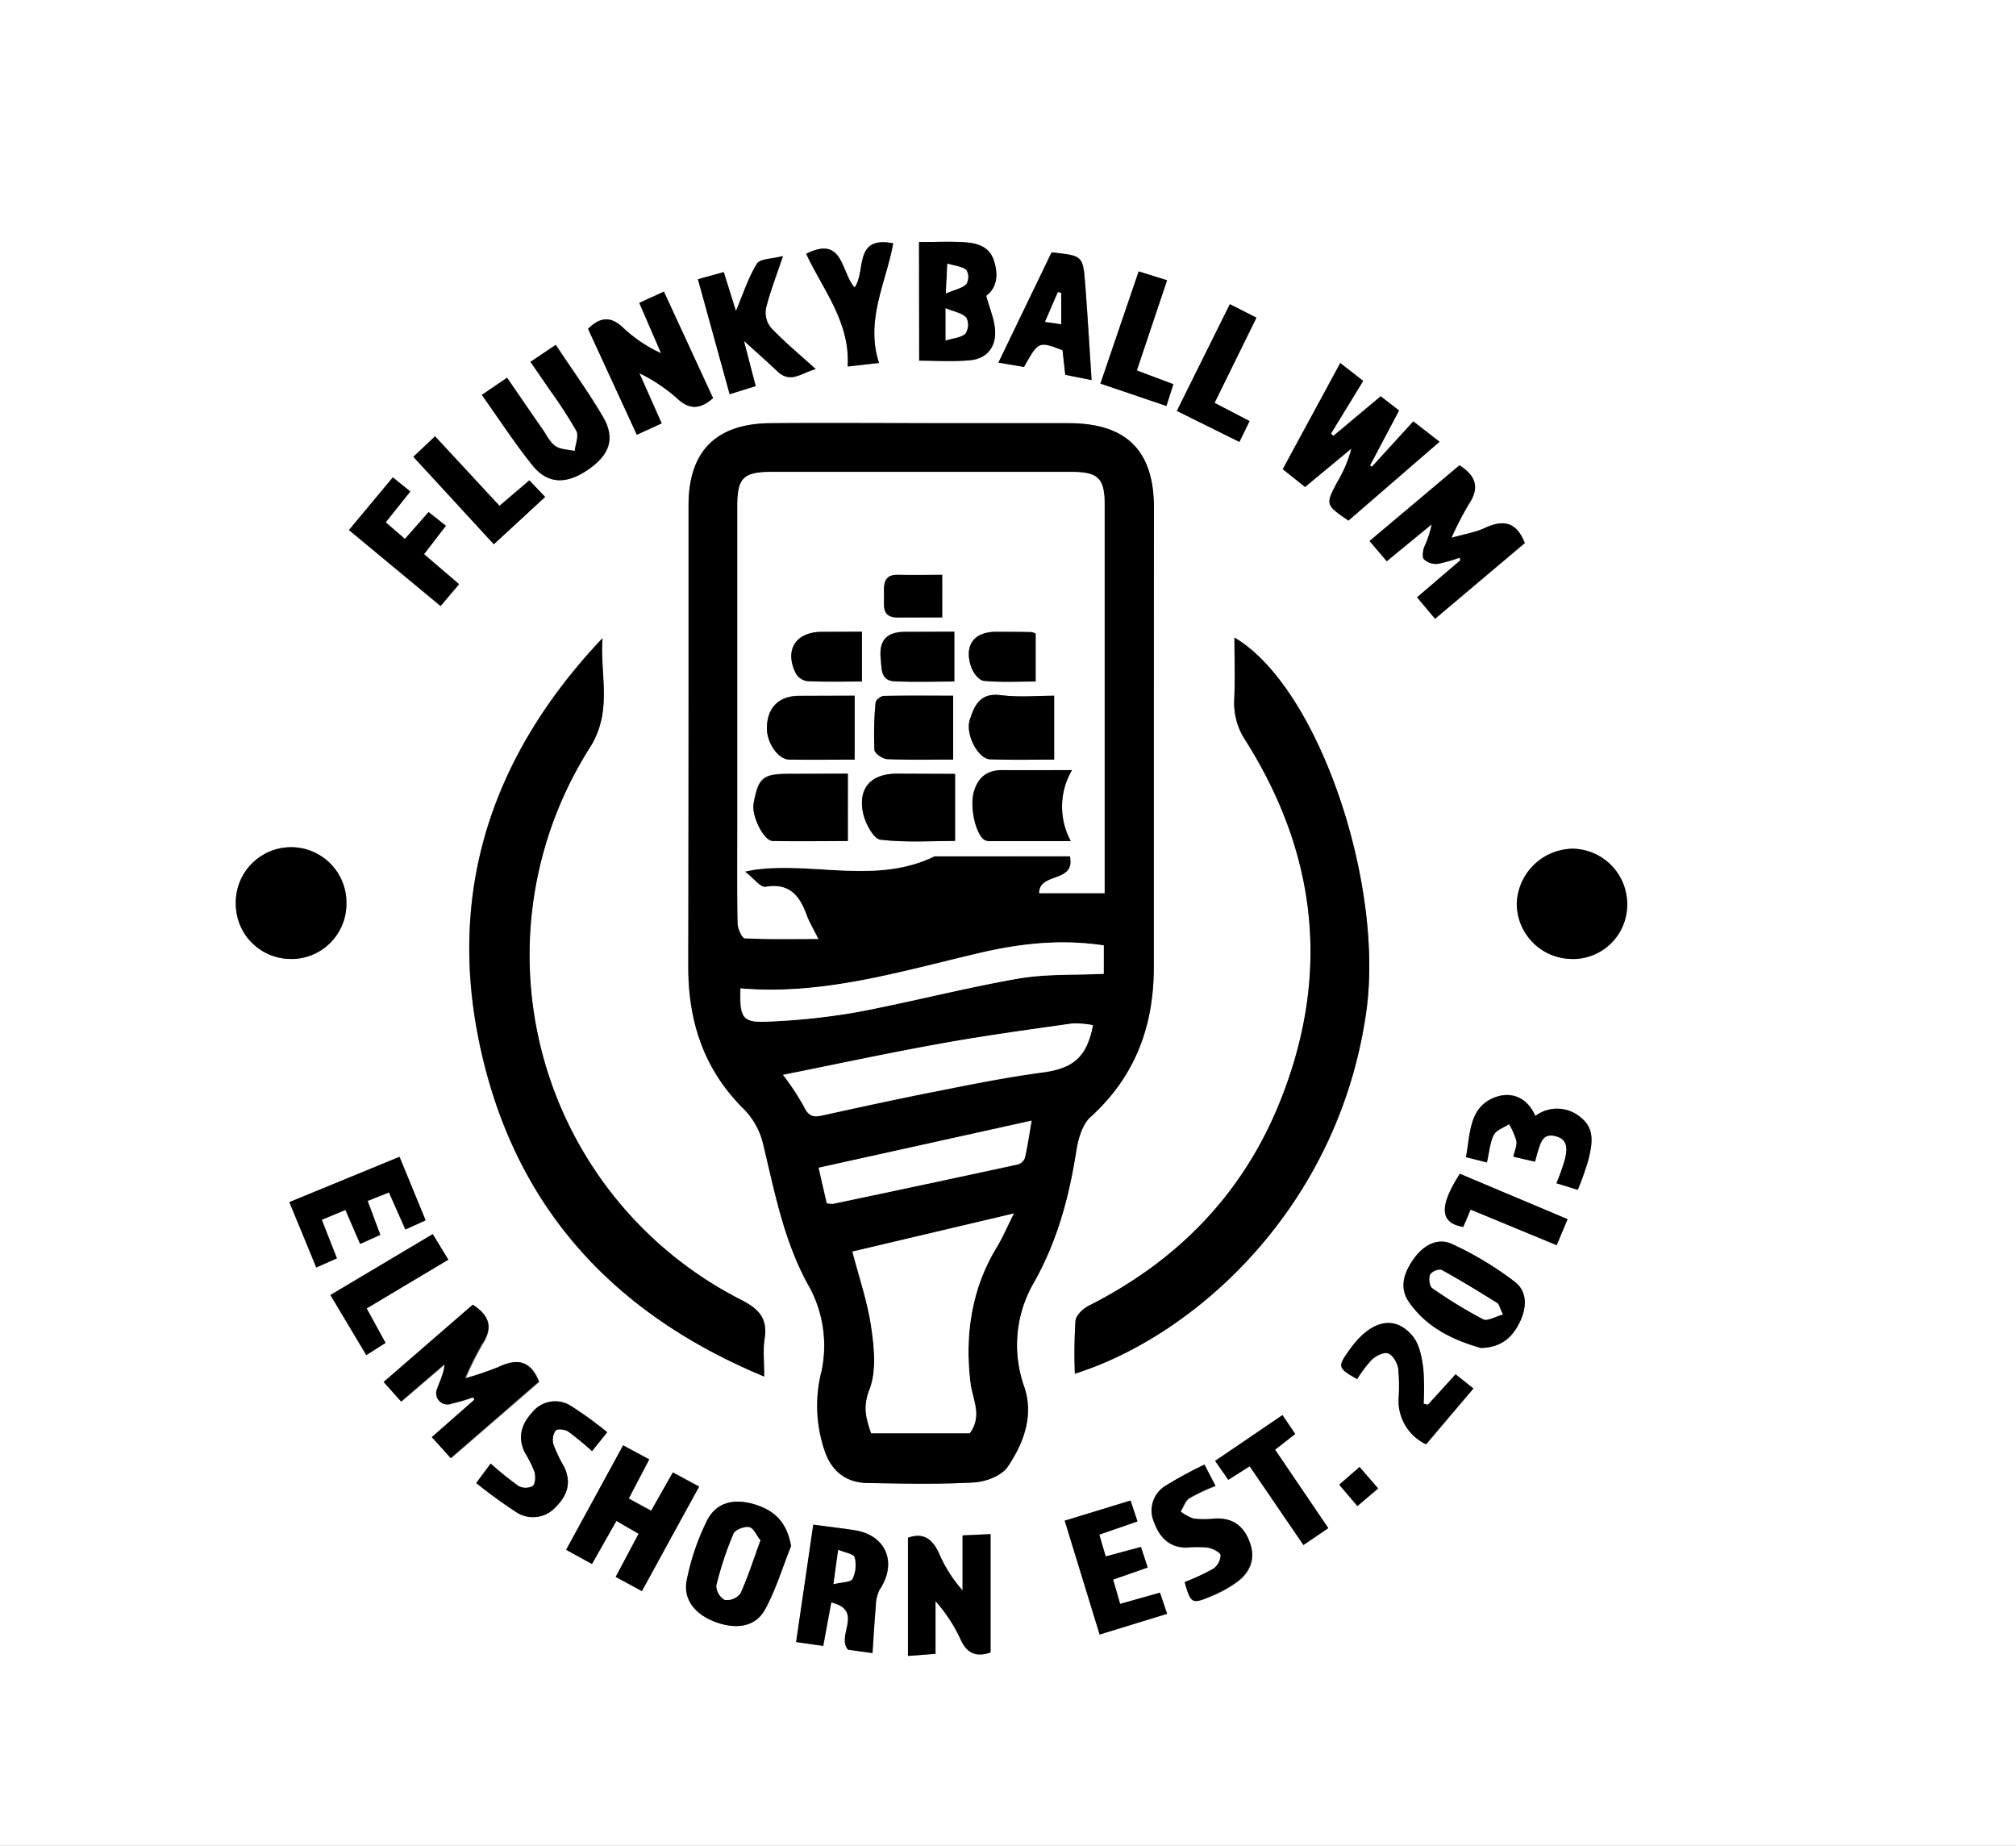 <svg id="Layer_1" data-name="Layer 1" xmlns="http://www.w3.org/2000/svg" viewBox="0 0 426 390"><rect x="0" y="0" width="426" height="390" fill="#808080" stroke="none"/><defs><style>.cls-1{fill:#fff;}</style></defs><path class="cls-1" d="M0,390V0H426V390ZM243.81,156.75q0-24.74,0-49.49c0-12.05-5.77-17.8-18-17.85-8.75,0-17.5,0-26.25,0-12.25,0-24.5-.07-36.75,0-11.55.09-17.32,5.94-17.33,17.35q0,15.18,0,30.37,0,33.56-.06,67.11c0,11.61,3.31,21.79,11.78,30.13a15.7,15.7,0,0,1,4,7.19c2.54,10.5,4.43,21,10,30.72a26.07,26.07,0,0,1,2.4,17.34,29.42,29.42,0,0,0,.69,17.07c1.46,4.21,4.5,6.58,9,6.65,7.5.12,15,.3,22.49-.12,2.48-.14,5.81-1.39,7.1-3.26,3.41-5,5.61-10.88,3.51-17a26.27,26.27,0,0,1,2.07-22c4.86-8.71,7.38-17.88,8.91-27.56.41-2.58,1.24-5.73,3-7.35,9.46-8.56,13.43-19.21,13.41-31.68C243.78,188.5,243.81,172.63,243.81,156.75Zm-16.68,133.5c25-7.88,55.54-34.69,61.54-76.18,3.95-27.27-10.11-68.92-27.82-79.32,0,4.53.16,8.88-.05,13.22a14.38,14.38,0,0,0,2.5,8.7c15.44,24.57,17.86,50.45,6.72,77.25-7.89,19-21.62,32.71-39.94,42-1.21.61-2.7,2-2.82,3.19A111.35,111.35,0,0,0,227.13,290.25Zm-65.65.6c0-3.36-.28-5.76.06-8.07.63-4.24-1.23-6.22-4.95-8.12A81.73,81.73,0,0,1,124.6,158c4.93-7.76,2.08-15.4,2.69-23.15-24.47,25.84-33.73,56.06-24.85,90.57C110.53,256.87,130.84,278.13,161.48,290.85ZM284.94,110,304.17,93.3,298.63,89l-8.76,9.6-.39-.29,6.14-11.61-3.88-3-10,8.37-.51-.5c2.25-3.66,4.49-7.33,6.81-11.12l-4.84-3.78L271.06,99.1l4.71,3.76,9.8-8.12a26.67,26.67,0,0,1-2.83,6.8C280,106.59,280,106.59,284.94,110Zm47.16,92.66a11.47,11.47,0,0,0,11.74-11.47,11.71,11.71,0,0,0-11.49-11.83,12,12,0,0,0-11.84,11.58A11.72,11.72,0,0,0,332.1,202.62Zm-270.47,0A11.65,11.65,0,0,0,73.2,190.9a11.69,11.69,0,1,0-23.37.24A11.63,11.63,0,0,0,61.63,202.62Zm241.61-71.89,19-16c-1.75-4.51-4.57-5-8.39-3.2-2,.94-4.29,1.29-7.11,2.1a69.45,69.45,0,0,1,3.64-7.07c2.38-3.52,1.53-6-1.94-8.25l-19,16,3.63,4.26,9.5-7.8a21.14,21.14,0,0,1-1.6,4.84c-.29.8-.47,2.14,0,2.59a3.78,3.78,0,0,0,2.83.93,28.85,28.85,0,0,0,4.63-1.31l.21.54-9.16,7.84ZM99.9,275.67,81.07,292l3.8,4.17,9.19-7.88c-.14,2-1,3.5-1.53,5.11a2.35,2.35,0,0,0,3,3.21,39.35,39.35,0,0,0,4.55-1.34l.28.51-9,7.92,4,4.43,18.66-16.15c-1.86-4.7-4.8-4.87-8.51-3.11a70.56,70.56,0,0,1-7.07,2.4,66.06,66.06,0,0,1,3.63-7.3C104.22,280.49,103.45,278,99.9,275.67Zm92,49.25v24.93l5.81-.44V338.27a32.36,32.36,0,0,1,5.26,8c1.4,3.17,3.49,3.84,6.37,2.85v-25l-5.91.27v11.63a28.9,28.9,0,0,1-4.85-7.54C197.17,325.29,195.24,323.7,191.86,324.92ZM150.68,84.12c-3.41-7.37-6.84-14.81-10.39-22.49L135.09,64l4.61,10.62a29.78,29.78,0,0,1-8-5.37c-2.64-2.52-4.89-2.3-7.43.22l10.32,22.37,5.25-2.4-4.71-10.6a35,35,0,0,1,8,5.35C145.55,86.47,147.8,86.65,150.68,84.12Zm-19,221.27-12,22,5.46,3c1.78-3.15,3.41-6,5.16-9.1l4.69,2.72-4.84,9.11,5.54,3c4.1-7.5,8-14.66,12.08-22.06l-5.55-3-4.59,8.1-4.73-2.58c1.51-2.9,2.87-5.49,4.33-8.27ZM194.2,51.14V76.22c3.36,0,7.07.26,10.73-.08s5.56-2.87,5.29-6.45c-.17-2.29-1.15-4.52-1.87-7.17,2.33-1.72,2.61-4.65,1.56-7.64s-4-3.55-6.76-3.71S197.7,51.14,194.2,51.14Zm-27,275.55c-.8-4.49-3-7.32-7.39-8.73s-8.35-.61-10.37,3.35a50,50,0,0,0-4.28,12.6c-.81,4,1.78,7.2,6,8.78,4.52,1.69,8.54,1.05,10.58-2.69C164,335.81,165.36,331.15,167.15,326.69Zm4.69-4.54c-1.23,8.47-2.41,16.53-3.62,24.79l5.72.82c.57-3.07,1.1-5.95,1.7-9.19,7,1.74,1,7,3.56,10l5.15.7c.24-3.54.41-6.72.7-9.9a7.7,7.7,0,0,1,.81-3.49c3.78-5.66,1.39-11.51-5.28-12.56C177.88,322.9,175.15,322.59,171.84,322.15Zm-70-238.71c3.72,5.22,7,10.27,10.73,14.92,3.19,3.94,7.12,4,11.66.91s5.85-6.62,3.22-11.15c-3-5.15-6.53-10-10-15.25l-5.34,3.59c1.48,2.14,2.75,4,4,5.81a97.63,97.63,0,0,1,5.71,8.78c.55,1.06-.2,2.81-.35,4.24-1.39-.32-3-.3-4.11-1.05s-1.85-2.31-2.7-3.54c-2.48-3.57-4.93-7.15-7.5-10.88ZM312.94,284.82c4.34-.12,6.62-2.24,8.16-5.35s1.73-6.53-1-8.62a70,70,0,0,0-13.3-8c-3.1-1.42-6.1.35-8.08,3.18s-3.13,6-1,9.07C301.51,280.6,307.27,283.21,312.94,284.82ZM147.48,59c2.27,8.21,4.44,16.08,6.7,24.29l5.5-1.71L157.2,72c2.89,2.63,5,4.5,7.08,6.45,2.81,2.68,5.06.27,8.1-.46-3.5-3.18-6.66-5.81-9.48-8.77a5.08,5.08,0,0,1-1.05-4.05c.87-3.55,2.23-7,3.6-11.08-2.38.64-4.87.56-5.51,1.61-1.84,3-2.93,6.45-4.43,10-.88-2.8-1.68-5.37-2.57-8.22Zm74.73-5.69L211,76.59l5.4.92c3.08-5.46,3.08-5.46,8.15-3.54l.57,5.23,5.56,1.11c-.47-7.08-.84-13.76-1.36-20.42C228.83,54,228.76,54,222.21,53.33Zm13,280.43,7.31-2.56c-.52-1.57-1-2.91-1.42-4.34l-7.46,2c-.48-1.66-.89-3-1.35-4.61l8.07-2.79-1.47-4.41L225,321.31c2.46,8.05,4.86,15.84,7.38,24.05L246.62,341c-.57-1.68-1-3-1.51-4.47l-8.42,2.38C236.18,337.13,235.74,335.62,235.21,333.76ZM89.94,257.85c-1.86-4.55-3.64-8.88-5.52-13.45L61.14,254l5.67,13.84,4.35-1.94c-1.1-2.81-2.1-5.33-3.2-8.14l5-2.08,3.12,7.18,4.26-1.92c-.94-2.49-1.78-4.75-2.68-7.16l4.51-1.8c1.21,2.75,2.31,5.21,3.47,7.83Zm160.39,76.43c1.3,4.59,1.53,4.76,5.74,3a26.69,26.69,0,0,0,5.22-2.86c2.88-2.1,4.15-4.86,2.83-8.48s-3.63-5.22-7.38-5a21,21,0,0,1-4.48,0,9.46,9.46,0,0,1-2.74-1.49c.59-1,1-2.26,1.82-2.82a42,42,0,0,1,5.54-2.61l-2.33-4.48a86.08,86.08,0,0,0-8.37,4.55,6.13,6.13,0,0,0-2.28,7.64c1.16,3.13,3.17,5.36,6.86,5.32a25.69,25.69,0,0,1,4.47,0c1,.19,2.63,1,2.74,1.64a3.68,3.68,0,0,1-1.6,2.88A51,51,0,0,1,250.33,334.28Zm-122-31.66a82,82,0,0,0-7.67-5.58,6.2,6.2,0,0,0-8.17,1.34c-2.31,2.51-3.18,5.34-1.54,8.58a25,25,0,0,1,2,4c.27.92.2,2.47-.38,3a3.18,3.18,0,0,1-3,0,70.59,70.59,0,0,1-5.88-4.74l-3.05,4.11a104.4,104.4,0,0,0,8.58,6.23,6.44,6.44,0,0,0,8.25-1.2c2.46-2.43,3.33-5.22,1.72-8.49a32.32,32.32,0,0,1-2.25-4.72,3.61,3.61,0,0,1,.47-2.91c.33-.41,2-.27,2.62.18a60.64,60.64,0,0,1,5.08,4.17Zm173.42-5.81-.92-.18a54.86,54.86,0,0,0-.08-7.59c-.32-2.25-.77-4.83-2.1-6.52-3.77-4.78-8.91-3.65-13.4,2.61-2.67,3.72-2.62,3.92,1.54,6.3a26.11,26.11,0,0,1,3.11-4.13c.89-.8,2.54-1.62,3.45-1.3s1.9,1.95,2.1,3.13a37.23,37.23,0,0,1,.1,6.34,10.14,10.14,0,0,0,5.8,9.73l10-11.79-3.76-3Zm31.66-45.41a61.75,61.75,0,0,0,2.24-6.31c.77-3.17,1.51-6.55-1.6-9a7.65,7.65,0,0,0-9.6-.32c-1.72-4-5.2-5.27-8.66-3.89-5.4,2.16-5,7.67-6,12.58l4.43,1.12c.52-2.24.63-4.21,1.46-5.82.53-1,2.11-1.53,3.23-2.27a15.71,15.71,0,0,1,1.54,3.54c.16,1-.37,2.08-.64,3.34l4.58,1.05c.29-1,.42-1.62.61-2.2.58-1.83,1.15-3.82,3.72-3.19s2.44,2.86,2,4.84a50.18,50.18,0,0,1-1.8,5.11ZM86.7,103.85l-3.69-3c-3.14,3.76-6.13,7.35-9.27,11.13l19.34,16.06L97,123.45l-7.4-6.34c1.63-2.12,3-4,4.62-6l-3.66-2.9-5,5.67-4.07-3.5Zm83.65-50.22c3.55,7.62,9.34,14.43,8.79,23.81l6.62-.75c-3-9.11,1.51-17,3-25.28-8.48-1.69-5.67,6-8.16,9.34C177.69,57.53,178.25,49.67,170.35,53.63Zm93.72,256.19,11.35,16.58,5.25-3.57-11.24-16.57,4.25-3.32L271,299l-14.22,9.72,2.77,4ZM77.48,276.46l17.23-10.3-3.29-5.4L69.8,273.63c2.7,4.51,5.1,8.53,7.58,12.69l4.07-2.57ZM259.88,64.27l-11.2,22.56,13.21,6.55c.83-1.7,1.46-3,2.16-4.4l-7.4-3.85,8.85-18Zm-19.66,14c2.15-6.4,4.22-12.58,6.4-19.06l-6-1.87c-2.78,8.13-5.4,15.82-8.08,23.7l13.94,4.73,1.47-4.6ZM91.93,92.19l-4.61,4.32,17,18.48,10.84-10-3.33-3.52-6.31,5.38ZM331.24,257.6,308.48,248c-4.48,7-4.2,10.43.72,11.23.51-1.19,1-2.38,1.56-3.66l18.18,7.52Zm-44.41,60.62,4.36-3.72L287.26,310c-1.64,1.44-2.91,2.54-4.29,3.74Z"/><path d="M243.81,156.75c0,15.88,0,31.75,0,47.63,0,12.47-3.95,23.12-13.41,31.68-1.78,1.62-2.61,4.77-3,7.35-1.53,9.68-4,18.85-8.91,27.56a26.27,26.27,0,0,0-2.07,22c2.1,6.09-.1,12-3.51,17-1.29,1.87-4.62,3.12-7.1,3.26-7.48.42-15,.24-22.49.12-4.49-.07-7.53-2.44-9-6.65a29.42,29.42,0,0,1-.69-17.07,26.07,26.07,0,0,0-2.4-17.34c-5.56-9.73-7.45-20.22-10-30.72a15.7,15.7,0,0,0-4-7.19c-8.47-8.34-11.8-18.52-11.78-30.13q.06-33.56.06-67.11,0-15.19,0-30.37c0-11.41,5.78-17.26,17.33-17.35,12.25-.09,24.5,0,36.75,0,8.75,0,17.5,0,26.25,0,12.21,0,18,5.8,18,17.85Q243.82,132,243.81,156.75ZM226.1,180.92c1.23,5.76-6.5,3.31-6.5,7.83h13.83v-3.6q0-39.17,0-78.34c0-5.71-1.28-7-7.05-7.06q-31.68,0-63.36,0c-6,0-7.19,1.3-7.19,7.31q0,33.36,0,66.72c0,7.12-.07,14.25.07,21.37,0,1.1.93,3.1,1.51,3.13,5,.25,10,.14,15.52.14-1.16-2.34-1.95-3.62-2.45-5-1.49-4.12-3.62-6.9-8.73-6-1,.18-2.38-1.72-4.33-3.24,1.77-.32,2.14-.41,2.51-.45,12.47-1.51,25.4,3.13,37.55-2.77Zm-46,83.53c1.38,5.34,3.18,10.53,4,15.86.64,4.37,1.19,9.37-.34,13.24s-.7,6.27.33,9.29h20.83c2.72-3.75.59-7,.15-10.64-1.22-10,.16-19.88,5.63-28.8,1.17-1.9,2-4,3.54-7Zm-14.67-37.34a52.7,52.7,0,0,1,4.39,6.66c.89,1.84,1.75,2.38,3.67,2,8-1.76,16.07-3.52,24.15-5.11,7.46-1.46,14.93-3,22.46-4,6.55-.87,9.48-3.16,10.82-10a19.56,19.56,0,0,0-4.4-.36c-9.24,1.32-18.5,2.57-27.68,4.23C187.51,222.53,176.22,225,165.47,227.11Zm67.77-27.35c-9.19-1.39-17.84-.37-26.38,1.63-16.61,3.89-33,9-50.41,7.46-.16,6.4.42,7.27,6.12,7a142.13,142.13,0,0,0,18.21-1.93c11.52-2.16,22.89-5.13,34.42-7.15,5.83-1,11.88-.69,18-1Zm-60.24,47,1.71,7.49a8.1,8.1,0,0,0,1.33.12q19.53-4.12,39.05-8.32a2.29,2.29,0,0,0,1.46-1.37c.55-2.36.89-4.77,1.43-7.87Z"/><path d="M227.13,290.25a111.35,111.35,0,0,1,.13-11.19c.12-1.17,1.61-2.58,2.82-3.19,18.32-9.24,32-23,39.94-42,11.14-26.8,8.72-52.68-6.72-77.25a14.38,14.38,0,0,1-2.5-8.7c.21-4.34.05-8.69.05-13.22,17.71,10.4,31.77,52.05,27.82,79.32C282.67,255.56,252.17,282.37,227.13,290.25Z"/><path d="M161.48,290.85c-30.64-12.72-50.95-34-59-65.45-8.88-34.51.38-64.73,24.85-90.57-.61,7.75,2.24,15.39-2.69,23.15a81.73,81.73,0,0,0,32,116.68c3.72,1.9,5.58,3.88,4.95,8.12C161.2,285.09,161.48,287.49,161.48,290.85Z"/><path d="M284.94,110c-4.91-3.37-4.91-3.37-2.2-8.42a26.67,26.67,0,0,0,2.83-6.8l-9.8,8.12-4.71-3.76,12.16-22.42,4.84,3.78c-2.32,3.79-4.56,7.46-6.81,11.12l.51.5,10-8.37,3.88,3-6.14,11.61.39.29,8.76-9.6,5.54,4.3Z"/><path d="M332.1,202.62a11.72,11.72,0,0,1-11.59-11.72,12,12,0,0,1,11.84-11.58,11.71,11.71,0,0,1,11.49,11.83A11.47,11.47,0,0,1,332.1,202.62Z"/><path d="M61.63,202.62a11.63,11.63,0,0,1-11.8-11.48,11.69,11.69,0,1,1,23.37-.24A11.65,11.65,0,0,1,61.63,202.62Z"/><path d="M303.24,130.73l-3.81-4.53,9.16-7.84-.21-.54a28.85,28.85,0,0,1-4.63,1.31,3.78,3.78,0,0,1-2.83-.93c-.44-.45-.26-1.79,0-2.59a21.14,21.14,0,0,0,1.6-4.84l-9.5,7.8-3.63-4.26,19-16c3.47,2.2,4.32,4.73,1.94,8.25a69.45,69.45,0,0,0-3.64,7.07c2.82-.81,5.1-1.16,7.11-2.1,3.82-1.77,6.64-1.31,8.39,3.2Z"/><path d="M99.9,275.67c3.55,2.3,4.32,4.82,2,8.25a66.06,66.06,0,0,0-3.63,7.3,70.56,70.56,0,0,0,7.07-2.4c3.71-1.76,6.65-1.59,8.51,3.11L95.23,308.08l-4-4.43,9-7.92-.28-.51a39.35,39.35,0,0,1-4.55,1.34,2.35,2.35,0,0,1-3-3.21c.51-1.61,1.39-3.1,1.53-5.11l-9.19,7.88L81.07,292Z"/><path d="M191.86,324.92c3.38-1.22,5.31.37,6.68,3.6a28.9,28.9,0,0,0,4.85,7.54V324.43l5.91-.27v25c-2.88,1-5,.32-6.37-2.85a32.36,32.36,0,0,0-5.26-8v11.14l-5.81.44Z"/><path d="M150.68,84.12c-2.88,2.53-5.13,2.35-7.58.09a35,35,0,0,0-8-5.35l4.71,10.6-5.25,2.4L124.26,69.49c2.54-2.52,4.79-2.74,7.43-.22a29.78,29.78,0,0,0,8,5.37L135.09,64l5.2-2.39C143.84,69.31,147.27,76.75,150.68,84.12Z"/><path d="M131.67,305.39l5.5,3c-1.46,2.78-2.82,5.37-4.33,8.27l4.73,2.58,4.59-8.1,5.55,3c-4.05,7.4-8,14.56-12.08,22.06l-5.54-3,4.84-9.11-4.69-2.72c-1.75,3.08-3.38,5.95-5.16,9.1l-5.46-3Z"/><path d="M194.2,51.14c3.5,0,6.23-.12,9,0s5.68.64,6.76,3.71.77,5.92-1.56,7.64c.72,2.65,1.7,4.88,1.87,7.17.27,3.58-1.65,6.11-5.29,6.45s-7.37.08-10.73.08Zm5.62,20.8c1.7-.54,3.32-.62,4.17-1.47a3.37,3.37,0,0,0,.2-3.34c-.89-1-2.54-1.22-4.37-2Zm.06-9.95c2-.86,3.5-1.12,4.34-2a2.94,2.94,0,0,0,0-2.94c-.92-.78-2.41-.88-4-1.36C200.08,57.88,200,59.31,199.88,62Z"/><path d="M167.15,326.69c-1.79,4.46-3.18,9.12-5.47,13.31-2,3.74-6.06,4.38-10.58,2.69-4.21-1.58-6.8-4.73-6-8.78a50,50,0,0,1,4.28-12.6c2-4,5.87-4.81,10.37-3.35S166.35,322.2,167.15,326.69Zm-6.48-1.23c-.82-1-1.46-2.56-2.4-2.77s-3,.57-3.3,1.41a72.37,72.37,0,0,0-3.58,10.9,3.54,3.54,0,0,0,1.77,3.05,3.6,3.6,0,0,0,3.28-1.37C158,333.2,159.18,329.53,160.67,325.46Z"/><path d="M171.84,322.15c3.31.44,6,.75,8.74,1.18,6.67,1.05,9.06,6.9,5.28,12.56a7.7,7.7,0,0,0-.81,3.49c-.29,3.18-.46,6.36-.7,9.9l-5.15-.7c-2.59-3,3.45-8.27-3.56-10-.6,3.24-1.13,6.12-1.7,9.19l-5.72-.82C169.43,338.68,170.61,330.62,171.84,322.15Zm4.29,12.56c1.78-.44,3.63-.39,4-1.11a6.67,6.67,0,0,0,.44-4.53c-.2-.73-2-1-3.45-1.6C176.76,330.08,176.5,332,176.13,334.71Z"/><path d="M101.8,83.44l5.32-3.62c2.57,3.73,5,7.31,7.5,10.88.85,1.23,1.54,2.74,2.7,3.54s2.72.73,4.11,1.05c.15-1.43.9-3.18.35-4.24a97.63,97.63,0,0,0-5.71-8.78c-1.24-1.85-2.51-3.67-4-5.81l5.34-3.59c3.46,5.24,7,10.1,10,15.25,2.63,4.53,1.4,8-3.22,11.15s-8.47,3-11.66-.91C108.78,93.71,105.52,88.66,101.8,83.44Z"/><path d="M312.94,284.82c-5.67-1.61-11.43-4.22-15.23-9.74-2.12-3.08-1-6.25,1-9.07s5-4.6,8.08-3.18a70,70,0,0,1,13.3,8c2.73,2.09,2.52,5.54,1,8.62S317.28,284.7,312.94,284.82Zm4.63-7.08c-.68-1.39-.8-2.17-1.23-2.44-3.87-2.4-7.76-4.78-11.76-7a2.6,2.6,0,0,0-2.37,1c-.31.81-.13,2.45.45,2.85a101.8,101.8,0,0,0,10.74,6.57C314.29,279.2,315.94,278.17,317.57,277.74Z"/><path d="M147.48,59l5.46-1.5c.89,2.85,1.69,5.42,2.57,8.22,1.5-3.55,2.59-7,4.43-10,.64-1.05,3.13-1,5.51-1.61-1.37,4.11-2.73,7.53-3.6,11.08a5.08,5.08,0,0,0,1.05,4.05c2.82,3,6,5.59,9.48,8.77-3,.73-5.29,3.14-8.1.46-2.05-1.95-4.19-3.82-7.08-6.45l2.48,9.56-5.5,1.71C151.92,75.1,149.75,67.23,147.48,59Z"/><path d="M222.21,53.33c6.55.69,6.62.69,7.08,6.56.52,6.66.89,13.34,1.36,20.42l-5.56-1.11L224.52,74c-5.07-1.92-5.07-1.92-8.15,3.54l-5.4-.92Zm2,8.56-.68-.19L220.83,68l3.41.52Z"/><path d="M235.21,333.76c.53,1.86,1,3.37,1.48,5.13l8.42-2.38c.49,1.43.94,2.79,1.51,4.47l-14.26,4.38c-2.52-8.21-4.92-16-7.38-24.05l13.91-4.25,1.47,4.41-8.07,2.79c.46,1.58.87,2.95,1.35,4.61l7.46-2c.47,1.43.9,2.77,1.42,4.34Z"/><path d="M89.94,257.85l-4.27,1.92c-1.16-2.62-2.26-5.08-3.47-7.83l-4.51,1.8c.9,2.41,1.74,4.67,2.68,7.16l-4.26,1.92L73,255.64l-5,2.08c1.1,2.81,2.1,5.33,3.2,8.14l-4.35,1.94L61.14,254l23.28-9.56C86.3,249,88.08,253.3,89.94,257.85Z"/><path d="M250.33,334.28a51,51,0,0,0,6-2.8,3.68,3.68,0,0,0,1.6-2.88c-.11-.69-1.71-1.45-2.74-1.64a25.69,25.69,0,0,0-4.47,0c-3.69,0-5.7-2.19-6.86-5.32a6.13,6.13,0,0,1,2.28-7.64,86.08,86.08,0,0,1,8.37-4.55l2.33,4.48a42,42,0,0,0-5.54,2.61c-.86.56-1.23,1.86-1.82,2.82a9.46,9.46,0,0,0,2.74,1.49,21,21,0,0,0,4.48,0c3.75-.2,6.1,1.54,7.38,5s.05,6.38-2.83,8.48a26.69,26.69,0,0,1-5.22,2.86C251.86,339,251.63,338.87,250.33,334.28Z"/><path d="M128.31,302.62l-3.21,4a60.64,60.64,0,0,0-5.08-4.17c-.66-.45-2.29-.59-2.62-.18a3.61,3.61,0,0,0-.47,2.91,32.32,32.32,0,0,0,2.25,4.72c1.61,3.27.74,6.06-1.72,8.49a6.44,6.44,0,0,1-8.25,1.2,104.4,104.4,0,0,1-8.58-6.23l3.05-4.11a70.59,70.59,0,0,0,5.88,4.74,3.18,3.18,0,0,0,3,0c.58-.48.65-2,.38-3a25,25,0,0,0-2-4c-1.64-3.24-.77-6.07,1.54-8.58a6.2,6.2,0,0,1,8.17-1.34A82,82,0,0,1,128.31,302.62Z"/><path d="M301.73,296.81l5.85-6.44,3.76,3-10,11.79a10.14,10.14,0,0,1-5.8-9.73,37.23,37.23,0,0,0-.1-6.34c-.2-1.18-1.12-2.78-2.1-3.13s-2.56.5-3.45,1.3a26.11,26.11,0,0,0-3.11,4.13c-4.16-2.38-4.21-2.58-1.54-6.3,4.49-6.26,9.63-7.39,13.4-2.61,1.33,1.69,1.78,4.27,2.1,6.52a54.86,54.86,0,0,1,.08,7.59Z"/><path d="M333.39,251.4l-4.5-1.38a50.18,50.18,0,0,0,1.8-5.11c.47-2,.74-4.16-2-4.84s-3.14,1.36-3.72,3.19c-.19.58-.32,1.17-.61,2.2l-4.58-1.05c.27-1.26.8-2.36.64-3.34a15.71,15.71,0,0,0-1.54-3.54c-1.12.74-2.7,1.24-3.23,2.27-.83,1.61-.94,3.58-1.46,5.82l-4.43-1.12c.95-4.91.58-10.42,6-12.58,3.46-1.38,6.94-.11,8.66,3.89a7.65,7.65,0,0,1,9.6.32c3.11,2.41,2.37,5.79,1.6,9A61.75,61.75,0,0,1,333.39,251.4Z"/><path d="M86.7,103.85l-5.2,6.51,4.07,3.5,5-5.67,3.66,2.9c-1.58,2.07-3,3.9-4.62,6l7.4,6.34-3.91,4.62L73.74,112c3.14-3.78,6.13-7.37,9.27-11.13Z"/><path d="M170.35,53.63c7.9-4,7.34,3.9,10.22,7.12,2.49-3.33-.32-11,8.16-9.34-1.46,8.27-5.94,16.17-3,25.28l-6.62.75C179.69,68.06,173.9,61.25,170.35,53.63Z"/><path d="M264.07,309.82l-4.53,2.84-2.77-4L271,299l2.69,4-4.25,3.32,11.24,16.57-5.25,3.57Z"/><path d="M77.48,276.46l4,7.29-4.07,2.57c-2.48-4.16-4.88-8.18-7.58-12.69l21.62-12.87,3.29,5.4Z"/><path d="M259.88,64.27l5.62,2.85-8.85,18,7.4,3.85c-.7,1.41-1.33,2.7-2.16,4.4l-13.21-6.55Z"/><path d="M240.22,78.28l7.72,2.9-1.47,4.6-13.94-4.73c2.68-7.88,5.3-15.57,8.08-23.7l6,1.87C244.44,65.7,242.37,71.88,240.22,78.28Z"/><path d="M91.93,92.19l13.63,14.7,6.31-5.38L115.2,105l-10.84,10-17-18.48Z"/><path d="M331.24,257.6l-2.3,5.5-18.18-7.52c-.54,1.28-1.05,2.47-1.56,3.66-4.92-.8-5.2-4.28-.72-11.23Z"/><path d="M286.83,318.22,283,313.69c1.38-1.2,2.65-2.3,4.29-3.74l3.93,4.55Z"/><path class="cls-1" d="M226.1,180.92H197.46c-12.15,5.9-25.08,1.26-37.55,2.77-.37,0-.74.13-2.51.45,1.95,1.52,3.32,3.42,4.33,3.24,5.11-.87,7.24,1.91,8.73,6,.5,1.39,1.29,2.67,2.45,5-5.56,0-10.55.11-15.52-.14-.58,0-1.49-2-1.51-3.13-.14-7.12-.07-14.25-.07-21.37q0-33.36,0-66.72c0-6,1.22-7.3,7.19-7.31q31.68,0,63.36,0c5.77,0,7.05,1.35,7.05,7.06q0,39.18,0,78.34v3.6H219.6C219.6,184.23,227.33,186.68,226.1,180.92Zm.42-18.2c-5.44,0-10,0-14.65,0-3.32,0-5.27,1.58-6.12,4.72s.44,8.95,2.34,10.07a3,3,0,0,0,1.46.21h16.72A15.25,15.25,0,0,1,226.52,162.72Zm-47.36.75H166.79c-5.63,0-6.55.76-7.57,6.31-.46,2.46,2.12,7.82,4,7.87,5.5.15,11,0,15.91,0Zm22.66.13c.15,0-.09-.08-.33-.08q-6,0-12-.05c-5.51,0-8.32,3.14-7.06,8.57.48,2,2.18,5.22,3.62,5.38,5.45.64,11,.26,15.77.26ZM180.59,147H168.83c-4.29,0-6.81,2.56-6.78,6.89,0,3.06,2.37,6.52,4.7,6.57,4.79.11,9.6,0,13.84,0Zm20.82,0c-4.77,0-9.72,0-14.66.06-.61,0-1.69.88-1.73,1.41a72.36,72.36,0,0,0-.24,10c.05.73,1.75,1.9,2.74,1.94,4.69.2,9.39.09,13.89.09Zm21.34,0c-3.37,0-7.38.41-11.25-.11-4.4-.6-5.59,2.14-6.58,5.21s1.74,8.25,4.29,8.34c4.7.17,9.42.05,13.54.05Zm-21.09-13.5H191.22c-3.8,0-5.54,1.76-5.11,5.66.21,1.88-.11,4.63,2.86,4.78,4.18.2,8.37.05,12.69.05Zm-19.53,0h-8.45c-5.5,0-8,3.8-5.53,8.75a3.42,3.42,0,0,0,2.4,1.66c3.81.18,7.63.08,11.58.08ZM218.84,144V133.85a3.28,3.28,0,0,0-.87-.32c-2.49,0-5-.06-7.48-.06-4.75,0-6.87,2.93-5.21,7.58.4,1.13,1.64,2.69,2.62,2.78C211.46,144.16,215.07,144,218.84,144Zm-19.74-13.5v-9c-3.1,0-6.19.06-9.28,0-3.26-.09-3,2.2-3,4.29s-.66,4.76,2.93,4.73C192.83,130.44,195.92,130.46,199.1,130.46Z"/><path class="cls-1" d="M180.14,264.45l34.09-8.05c-1.51,3-2.37,5.1-3.54,7-5.47,8.92-6.85,18.77-5.63,28.8.44,3.59,2.57,6.89-.15,10.64H184.08c-1-3-1.81-5.54-.33-9.29s1-8.87.34-13.24C183.32,275,181.52,269.79,180.14,264.45Z"/><path class="cls-1" d="M165.47,227.11c10.75-2.15,22-4.58,33.41-6.63,9.18-1.66,18.44-2.91,27.68-4.23a19.56,19.56,0,0,1,4.4.36c-1.34,6.88-4.27,9.17-10.82,10-7.53,1-15,2.51-22.46,4-8.08,1.59-16.12,3.35-24.15,5.11-1.92.42-2.78-.12-3.67-2A52.7,52.7,0,0,0,165.47,227.11Z"/><path class="cls-1" d="M233.24,199.76v6c-6.16.28-12.21,0-18,1-11.53,2-22.9,5-34.42,7.15a142.13,142.13,0,0,1-18.21,1.93c-5.7.31-6.28-.56-6.12-7,17.39,1.49,33.8-3.57,50.41-7.46C215.4,199.39,224.05,198.37,233.24,199.76Z"/><path class="cls-1" d="M173,246.73l45-9.95c-.54,3.1-.88,5.51-1.43,7.87a2.29,2.29,0,0,1-1.46,1.37q-19.51,4.23-39.05,8.32a8.1,8.1,0,0,1-1.33-.12Z"/><path class="cls-1" d="M199.82,71.94v-6.8c1.83.77,3.48,1,4.37,2a3.37,3.37,0,0,1-.2,3.34C203.14,71.32,201.52,71.4,199.82,71.94Z"/><path class="cls-1" d="M199.88,62c.13-2.68.2-4.11.3-6.29,1.59.48,3.08.58,4,1.36a2.94,2.94,0,0,1,0,2.94C203.38,60.87,201.9,61.13,199.88,62Z"/><path class="cls-1" d="M160.67,325.46c-1.49,4.07-2.64,7.74-4.23,11.22a3.6,3.6,0,0,1-3.28,1.37,3.54,3.54,0,0,1-1.77-3.05A72.37,72.37,0,0,1,155,324.1c.35-.84,2.3-1.62,3.3-1.41S159.85,324.45,160.67,325.46Z"/><path class="cls-1" d="M176.13,334.71c.37-2.71.63-4.63,1-7.24,1.4.61,3.25.87,3.45,1.6a6.67,6.67,0,0,1-.44,4.53C179.76,334.32,177.91,334.27,176.13,334.71Z"/><path class="cls-1" d="M317.57,277.74c-1.63.43-3.28,1.46-4.17,1a101.8,101.8,0,0,1-10.74-6.57c-.58-.4-.76-2-.45-2.85a2.6,2.6,0,0,1,2.37-1c4,2.19,7.89,4.57,11.76,7C316.77,275.57,316.89,276.35,317.57,277.74Z"/><path class="cls-1" d="M224.24,61.89v6.6L220.83,68l2.73-6.27Z"/><path d="M226.52,162.72a15.25,15.25,0,0,0-.25,15H209.55a3,3,0,0,1-1.46-.21c-1.9-1.12-3.2-6.91-2.34-10.07s2.8-4.76,6.12-4.72C216.48,162.76,221.08,162.72,226.52,162.72Z"/><path d="M179.16,163.47V177.7c-4.9,0-10.41.1-15.91,0-1.91-.05-4.49-5.41-4-7.87,1-5.55,1.94-6.31,7.57-6.31Z"/><path d="M201.82,163.6v14.08c-4.75,0-10.32.38-15.77-.26-1.44-.16-3.14-3.34-3.62-5.38-1.26-5.43,1.55-8.57,7.06-8.57q6,0,12,.05C201.73,163.52,202,163.64,201.82,163.6Z"/><path d="M180.59,147v13.5c-4.24,0-9.05.07-13.84,0-2.33-.05-4.68-3.51-4.7-6.57,0-4.33,2.49-6.89,6.78-6.89Z"/><path d="M201.41,147v13.48c-4.5,0-9.2.11-13.89-.09-1,0-2.69-1.21-2.74-1.94a72.36,72.36,0,0,1,.24-10c0-.53,1.12-1.39,1.73-1.41C191.69,146.93,196.64,147,201.41,147Z"/><path d="M222.75,147v13.49c-4.12,0-8.84.12-13.54-.05-2.55-.09-5.26-5.32-4.29-8.34s2.18-5.81,6.58-5.21C215.37,147.38,219.38,147,222.75,147Z"/><path d="M201.66,133.47V144c-4.32,0-8.51.15-12.69-.05-3-.15-2.65-2.9-2.86-4.78-.43-3.9,1.31-5.66,5.11-5.66Z"/><path d="M182.13,133.47V144c-3.95,0-7.77.1-11.58-.08a3.42,3.42,0,0,1-2.4-1.66c-2.43-4.95,0-8.75,5.53-8.75Z"/><path d="M218.84,144c-3.77,0-7.38.2-10.94-.13-1-.09-2.22-1.65-2.62-2.78-1.66-4.65.46-7.59,5.21-7.58,2.49,0,5,0,7.48.06a3.28,3.28,0,0,1,.87.32Z"/><path d="M199.1,130.46c-3.18,0-6.27,0-9.36,0-3.59,0-2.88-2.64-2.93-4.73s-.25-4.38,3-4.29c3.09.08,6.18,0,9.28,0Z"/></svg>